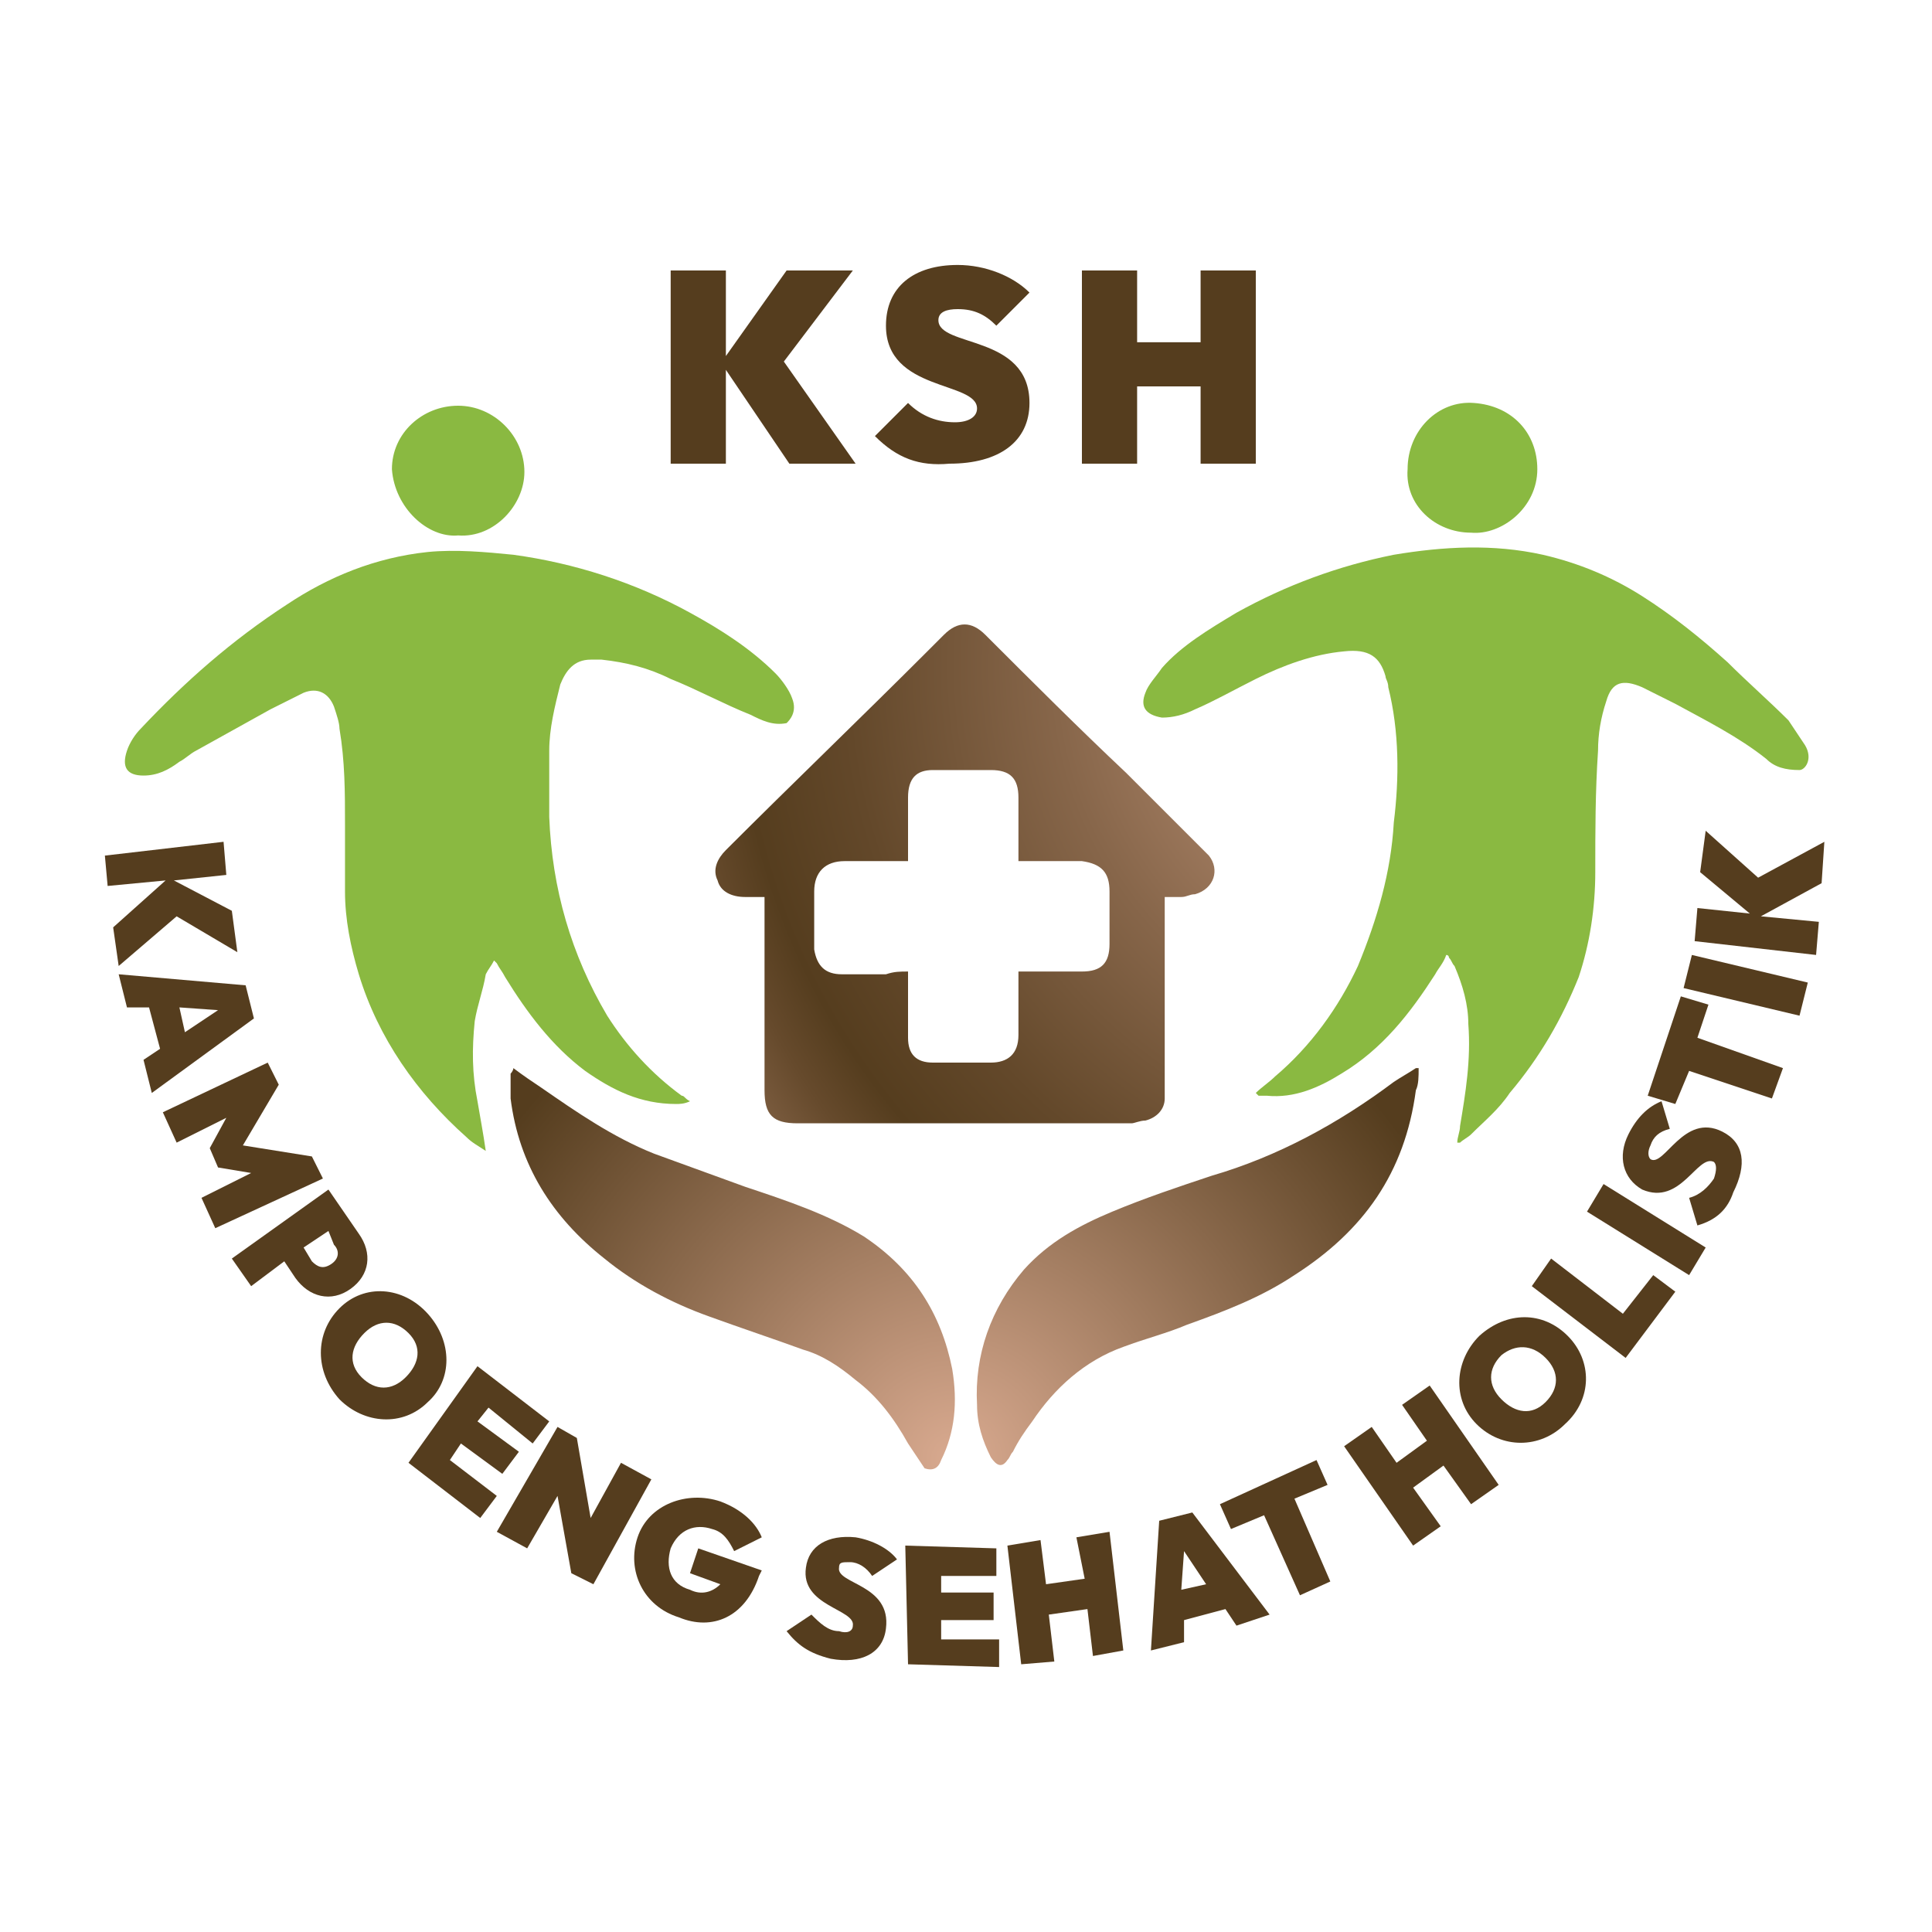 <?xml version="1.0" encoding="utf-8"?>
<!-- Generator: Adobe Illustrator 25.3.1, SVG Export Plug-In . SVG Version: 6.00 Build 0)  -->
<svg version="1.1" id="Layer_1" xmlns="http://www.w3.org/2000/svg" xmlns:xlink="http://www.w3.org/1999/xlink" x="0px" y="0px"
	 viewBox="0 0 70 70" style="enable-background:new 0 0 70 70;" xml:space="preserve">
<style type="text/css">
	.st0{fill:url(#SVGID_1_);}
	.st1{fill:url(#SVGID_2_);}
	.st2{fill:#8AB941;}
	.st3{fill:#553D1E;}
</style>
<g>
	<g>
		<radialGradient id="SVGID_1_" cx="52.081" cy="24.171" r="37.214" gradientUnits="userSpaceOnUse">
			<stop  offset="0" style="stop-color:#D9AA90"/>
			<stop  offset="9.938027e-02" style="stop-color:#C2977C"/>
			<stop  offset="0.373" style="stop-color:#87664A"/>
			<stop  offset="0.575" style="stop-color:#63482A"/>
			<stop  offset="0.682" style="stop-color:#553D1E"/>
			<stop  offset="0.736" style="stop-color:#664A2C"/>
			<stop  offset="0.841" style="stop-color:#906E52"/>
			<stop  offset="0.986" style="stop-color:#D5A78D"/>
			<stop  offset="0.994" style="stop-color:#D9AA90"/>
		</radialGradient>
		<path class="st0" d="M27.7,32.5c-0.3,0-0.5,0-0.7,0c-0.5,0-0.9-0.2-1-0.6c-0.2-0.4,0-0.8,0.3-1.1c2.4-2.4,4.9-4.8,7.3-7.2
			c0.2-0.2,0.4-0.4,0.6-0.6c0.5-0.5,1-0.5,1.5,0c1.7,1.7,3.4,3.4,5.1,5c0.9,0.9,1.8,1.8,2.7,2.7c0.1,0.1,0.2,0.2,0.3,0.3
			c0.4,0.5,0.2,1.2-0.5,1.4c-0.2,0-0.3,0.1-0.5,0.1c-0.2,0-0.4,0-0.6,0c0,0.2,0,0.4,0,0.5c0,2.2,0,4.3,0,6.5c0,0.1,0,0.2,0,0.3
			c0,0.4-0.3,0.7-0.7,0.8c-0.2,0-0.4,0.1-0.5,0.1c-4,0-8,0-12,0c0,0-0.1,0-0.1,0c-0.9,0-1.2-0.3-1.2-1.2c0-2.1,0-4.3,0-6.4
			C27.7,32.9,27.7,32.7,27.7,32.5z M32.9,35.2c0,0.2,0,0.4,0,0.5c0,0.6,0,1.3,0,1.9c0,0.6,0.3,0.9,0.9,0.9c0.7,0,1.4,0,2.1,0
			c0.6,0,1-0.3,1-1c0-0.6,0-1.3,0-1.9c0-0.1,0-0.3,0-0.4c0.2,0,0.3,0,0.5,0c0.6,0,1.2,0,1.8,0c0.7,0,1-0.3,1-1c0-0.6,0-1.3,0-1.9
			c0-0.7-0.3-1-1-1.1c-0.6,0-1.2,0-1.9,0c-0.1,0-0.3,0-0.4,0c0-0.2,0-0.3,0-0.4c0-0.6,0-1.2,0-1.9c0-0.7-0.3-1-1-1
			c-0.7,0-1.4,0-2.1,0c-0.6,0-0.9,0.3-0.9,1c0,0.6,0,1.3,0,1.9c0,0.1,0,0.3,0,0.4c-0.2,0-0.3,0-0.4,0c-0.6,0-1.2,0-1.9,0
			c-0.7,0-1.1,0.4-1.1,1.1c0,0.6,0,1.2,0,1.9c0,0.1,0,0.1,0,0.2c0.1,0.6,0.4,0.9,1,0.9c0.5,0,1.1,0,1.6,0
			C32.4,35.2,32.6,35.2,32.9,35.2z"/>
		<radialGradient id="SVGID_2_" cx="34.555" cy="52.879" r="20.048" gradientUnits="userSpaceOnUse">
			<stop  offset="0" style="stop-color:#D9AA90"/>
			<stop  offset="1" style="stop-color:#553D1E"/>
		</radialGradient>
		<path class="st1" d="M51.4,38.7c-0.1,0-0.1,0-0.1,0c-0.3,0.2-0.5,0.3-0.8,0.5c-2,1.5-4.2,2.7-6.6,3.4c-1.2,0.4-2.4,0.8-3.6,1.3
			C39.1,44.4,38,45,37.1,46c-1.2,1.4-1.8,3.1-1.7,4.9c0,0.7,0.2,1.3,0.5,1.9c0.2,0.3,0.4,0.4,0.6,0.1c0.1-0.1,0.1-0.2,0.2-0.3
			c0.2-0.4,0.4-0.7,0.7-1.1c0.8-1.2,1.9-2.2,3.3-2.7c0.8-0.3,1.6-0.5,2.3-0.8c1.4-0.5,2.7-1,3.9-1.8c2.5-1.6,4-3.7,4.4-6.7
			C51.4,39.3,51.4,39,51.4,38.7z M31.3,44.8C30,44,28.5,43.5,27,43c-1.1-0.4-2.2-0.8-3.3-1.2c-1.5-0.6-2.8-1.5-4.1-2.4
			c-0.3-0.2-0.6-0.4-1-0.7c0,0.1-0.1,0.2-0.1,0.2c0,0.3,0,0.6,0,0.9c0.3,2.4,1.5,4.3,3.4,5.8c1.1,0.9,2.4,1.6,3.8,2.1
			c1.1,0.4,2.3,0.8,3.4,1.2c0.7,0.2,1.3,0.6,1.9,1.1c0.8,0.6,1.4,1.4,1.9,2.3c0.2,0.3,0.4,0.6,0.6,0.9c0.3,0.1,0.5,0,0.6-0.3
			c0.5-1,0.6-2.1,0.4-3.3C34.1,47.6,33.1,46,31.3,44.8z"/>
		<path class="st2" d="M28.7,25.3c-0.1-0.3-0.4-0.7-0.6-0.9c-0.9-0.9-2-1.6-3.1-2.2c-2-1.1-4.2-1.8-6.4-2.1c-1-0.1-2.1-0.2-3.1-0.1
			c-1.9,0.2-3.6,0.9-5.1,1.9c-2,1.3-3.7,2.8-5.3,4.5c-0.2,0.2-0.4,0.5-0.5,0.8c-0.2,0.6,0,0.9,0.6,0.9c0.5,0,0.9-0.2,1.3-0.5
			c0.2-0.1,0.4-0.3,0.6-0.4c0.9-0.5,1.8-1,2.7-1.5c0.4-0.2,0.8-0.4,1.2-0.6c0.5-0.2,0.9,0,1.1,0.5c0.1,0.3,0.2,0.6,0.2,0.8
			c0.2,1.2,0.2,2.3,0.2,3.5c0,0.8,0,1.6,0,2.4c0,1,0.2,2,0.5,3c0.7,2.3,2.1,4.3,3.9,5.9c0.2,0.2,0.4,0.3,0.7,0.5
			c-0.1-0.7-0.2-1.2-0.3-1.8c-0.2-1-0.2-1.9-0.1-2.9c0.1-0.6,0.3-1.1,0.4-1.7c0.1-0.2,0.2-0.3,0.3-0.5c0.1,0.1,0.1,0.1,0.1,0.1
			c0.1,0.2,0.2,0.3,0.3,0.5c0.8,1.3,1.7,2.5,2.9,3.4c1,0.7,2,1.2,3.3,1.2c0.1,0,0.3,0,0.5-0.1c-0.2-0.1-0.2-0.2-0.3-0.2
			c-1.1-0.8-2-1.8-2.7-2.9c-1.3-2.2-2-4.6-2.1-7.2c0-0.8,0-1.6,0-2.4c0-0.8,0.2-1.6,0.4-2.4c0.2-0.5,0.5-0.9,1.1-0.9
			c0.1,0,0.3,0,0.4,0c0.9,0.1,1.7,0.3,2.5,0.7c1,0.4,1.9,0.9,2.9,1.3c0.4,0.2,0.8,0.4,1.3,0.3C28.6,26.1,28.9,25.8,28.7,25.3z
			 M16.6,19.4c1.3,0.1,2.4-1.1,2.4-2.3c0-1.3-1.1-2.4-2.4-2.4c-1.3,0-2.4,1-2.4,2.3C14.3,18.4,15.5,19.5,16.6,19.4z"/>
		<path class="st2" d="M65.4,27c-0.2-0.3-0.4-0.6-0.6-0.9c-0.7-0.7-1.5-1.4-2.2-2.1c-1-0.9-2-1.7-3.1-2.4c-1.1-0.7-2.3-1.2-3.6-1.5
			c-1.8-0.4-3.6-0.3-5.4,0c-2,0.4-3.9,1.1-5.7,2.1c-1,0.6-2,1.2-2.7,2c-0.2,0.3-0.5,0.6-0.6,0.9c-0.2,0.5,0,0.8,0.6,0.9
			c0.4,0,0.8-0.1,1.2-0.3c0.7-0.3,1.4-0.7,2.2-1.1c1-0.5,2.1-0.9,3.2-1c0.9-0.1,1.3,0.2,1.5,0.9c0,0.1,0.1,0.2,0.1,0.4
			c0.4,1.6,0.4,3.3,0.2,4.9c-0.1,1.8-0.6,3.5-1.3,5.2c-0.7,1.5-1.7,2.9-3,4c-0.2,0.2-0.5,0.4-0.7,0.6c0.1,0.1,0.1,0.1,0.1,0.1
			c0.1,0,0.2,0,0.3,0c1,0.1,1.9-0.3,2.7-0.8c1.5-0.9,2.5-2.2,3.4-3.6c0.1-0.2,0.3-0.4,0.4-0.7c0.1,0,0.1,0.1,0.1,0.1
			c0.1,0.1,0.1,0.2,0.2,0.3c0.3,0.7,0.5,1.4,0.5,2.1c0.1,1.3-0.1,2.5-0.3,3.7c0,0.2-0.1,0.4-0.1,0.6l0.1,0c0.1-0.1,0.3-0.2,0.4-0.3
			c0.5-0.5,1-0.9,1.4-1.5c1.1-1.3,1.9-2.7,2.5-4.2c0.4-1.2,0.6-2.5,0.6-3.8c0-1.5,0-2.9,0.1-4.4c0-0.6,0.1-1.2,0.3-1.8
			c0.2-0.7,0.6-0.8,1.3-0.5c0.4,0.2,0.8,0.4,1.2,0.6c1.1,0.6,2.3,1.2,3.3,2c0.3,0.3,0.7,0.4,1.2,0.4C65.4,27.9,65.7,27.5,65.4,27z
			 M53.3,19.3c1.1,0.1,2.4-0.9,2.4-2.3c0-1.3-0.9-2.3-2.3-2.4c-1.3-0.1-2.4,1-2.4,2.4C50.9,18.3,52,19.3,53.3,19.3z"/>
	</g>
	<g>
		<g>
			<path class="st3" d="M24.3,9.8h2v3.1l2.2-3.1h2.4l-2.5,3.3l2.6,3.7h-2.4l-2.3-3.4v3.4h-2V9.8z"/>
			<path class="st3" d="M31.7,15.8l1.2-1.2c0.5,0.5,1.1,0.7,1.7,0.7c0.5,0,0.8-0.2,0.8-0.5c0-1-3.3-0.6-3.3-3c0-1.4,1-2.2,2.6-2.2
				c1,0,2,0.4,2.6,1l-1.2,1.2c-0.4-0.4-0.8-0.6-1.4-0.6c-0.4,0-0.7,0.1-0.7,0.4c0,1,3.3,0.5,3.3,3c0,1.4-1.1,2.2-2.9,2.2
				C33.3,16.9,32.5,16.6,31.7,15.8z"/>
			<path class="st3" d="M39.2,9.8h2v2.6h2.3V9.8h2v7h-2V14h-2.3v2.8h-2V9.8z"/>
		</g>
	</g>
	<g>
		<g>
			<path class="st3" d="M8.1,30.5l0.1,1.2l-1.9,0.2L8.4,33l0.2,1.5l-2.2-1.3L4.3,35l-0.2-1.4L6,31.9l-2.1,0.2L3.8,31L8.1,30.5z"/>
			<path class="st3" d="M8.9,35.7l0.3,1.2l-3.7,2.7l-0.3-1.2L5.8,38l-0.4-1.5l-0.8,0l-0.3-1.2L8.9,35.7z M6.7,37.4l1.2-0.8l-1.4-0.1
				L6.7,37.4z"/>
			<path class="st3" d="M9.7,38.5l0.4,0.8l-1.3,2.2l2.5,0.4l0.4,0.8l-3.9,1.8l-0.5-1.1l1.8-0.9l-1.2-0.2l-0.3-0.7l0.6-1.1l-1.8,0.9
				l-0.5-1.1L9.7,38.5z"/>
			<path class="st3" d="M11.9,43.1l1.1,1.6c0.5,0.7,0.4,1.5-0.3,2c-0.7,0.5-1.5,0.3-2-0.4l-0.4-0.6l-1.2,0.9l-0.7-1L11.9,43.1z
				 M11.9,44.6L11,45.2l0.3,0.5c0.2,0.2,0.4,0.3,0.7,0.1c0.3-0.2,0.3-0.5,0.1-0.7L11.9,44.6z"/>
			<path class="st3" d="M12.3,47.4c0.9-0.9,2.3-0.8,3.2,0.2c0.9,1,0.9,2.4,0,3.2c-0.9,0.9-2.3,0.8-3.2-0.1
				C11.4,49.7,11.4,48.3,12.3,47.4z M14.7,49.9c0.5-0.5,0.6-1.1,0.1-1.6c-0.5-0.5-1.1-0.5-1.6,0c-0.5,0.5-0.6,1.1-0.1,1.6
				C13.6,50.4,14.2,50.4,14.7,49.9z"/>
			<path class="st3" d="M17.3,49.5l2.6,2l-0.6,0.8L17.7,51l-0.4,0.5l1.5,1.1l-0.6,0.8l-1.5-1.1l-0.4,0.6l1.7,1.3l-0.6,0.8l-2.6-2
				L17.3,49.5z"/>
			<path class="st3" d="M20.2,51.7l0.7,0.4l0.5,2.9l1.1-2l1.1,0.6l-2.1,3.8l-0.8-0.4l-0.5-2.8l-1.1,1.9l-1.1-0.6L20.2,51.7z"/>
			<path class="st3" d="M23.1,55.7c0.4-1.2,1.8-1.7,3-1.3c0.8,0.3,1.3,0.8,1.5,1.3l-1,0.5c-0.2-0.4-0.4-0.7-0.8-0.8
				c-0.6-0.2-1.2,0-1.5,0.7c-0.2,0.7,0,1.3,0.7,1.5c0.4,0.2,0.8,0.1,1.1-0.2L25,57l0.3-0.9l2.3,0.8l-0.1,0.2c-0.5,1.5-1.7,2-2.9,1.5
				C23.3,58.2,22.7,56.9,23.1,55.7z"/>
			<path class="st3" d="M28.5,59.1l0.9-0.6c0.3,0.3,0.6,0.6,1,0.6c0.3,0.1,0.5,0,0.5-0.2c0.1-0.6-1.9-0.7-1.7-2.1
				c0.1-0.8,0.8-1.2,1.8-1.1c0.6,0.1,1.2,0.4,1.5,0.8l-0.9,0.6c-0.2-0.3-0.5-0.5-0.8-0.5c-0.3,0-0.4,0-0.4,0.2
				c-0.1,0.6,1.9,0.6,1.7,2.2c-0.1,0.9-0.9,1.3-2,1.1C29.3,59.9,28.9,59.6,28.5,59.1z"/>
			<path class="st3" d="M32.8,56l3.3,0.1l0,1l-2,0l0,0.6l1.9,0l0,1l-1.9,0l0,0.7l2.1,0l0,1l-3.3-0.1L32.8,56z"/>
			<path class="st3" d="M36.5,56l1.2-0.2l0.2,1.6l1.4-0.2L39,55.7l1.2-0.2l0.5,4.3L39.6,60l-0.2-1.7L38,58.5l0.2,1.7L37,60.3
				L36.5,56z"/>
			<path class="st3" d="M42,55.1l1.2-0.3l2.8,3.7l-1.2,0.4l-0.4-0.6l-1.5,0.4l0,0.8l-1.2,0.3L42,55.1z M43.7,57.4l-0.8-1.2l-0.1,1.4
				L43.7,57.4z"/>
			<path class="st3" d="M45.8,54.9l-1.2,0.5l-0.4-0.9l3.5-1.6l0.4,0.9l-1.2,0.5l1.3,3l-1.1,0.5L45.8,54.9z"/>
			<path class="st3" d="M48.7,52.4l1-0.7l0.9,1.3l1.1-0.8l-0.9-1.3l1-0.7l2.5,3.6l-1,0.7l-1-1.4l-1.1,0.8l1,1.4l-1,0.7L48.7,52.4z"
				/>
			<path class="st3" d="M53.5,51.6c-0.9-0.9-0.8-2.3,0.1-3.2c1-0.9,2.3-0.9,3.2,0c0.9,0.9,0.9,2.3-0.1,3.2
				C55.8,52.5,54.4,52.5,53.5,51.6z M56,49.2c-0.5-0.5-1.1-0.5-1.6-0.1c-0.5,0.5-0.5,1.1,0,1.6c0.5,0.5,1.1,0.6,1.6,0.1
				C56.5,50.3,56.5,49.7,56,49.2z"/>
			<path class="st3" d="M55.5,46.6l0.7-1l2.6,2l1.1-1.4l0.8,0.6l-1.8,2.4L55.5,46.6z"/>
			<path class="st3" d="M57.5,43.9l0.6-1l3.7,2.3l-0.6,1L57.5,43.9z"/>
			<path class="st3" d="M61.5,44.4l-0.3-1c0.4-0.1,0.7-0.4,0.9-0.7c0.1-0.3,0.1-0.5,0-0.6c-0.6-0.3-1.2,1.6-2.6,1
				c-0.7-0.4-0.9-1.2-0.5-2c0.3-0.6,0.7-1,1.2-1.2l0.3,1c-0.4,0.1-0.6,0.3-0.7,0.6c-0.1,0.2-0.1,0.4,0,0.5c0.5,0.3,1.2-1.7,2.6-1
				c0.8,0.4,0.9,1.2,0.4,2.2C62.6,43.8,62.2,44.2,61.5,44.4z"/>
			<path class="st3" d="M61.2,38.8L60.7,40l-1-0.3l1.2-3.6l1,0.3l-0.4,1.2l3.1,1.1l-0.4,1.1L61.2,38.8z"/>
			<path class="st3" d="M61,35.8l0.3-1.2l4.2,1l-0.3,1.2L61,35.8z"/>
			<path class="st3" d="M61.4,34.1l0.1-1.2l1.9,0.2l-1.8-1.5l0.2-1.5l1.9,1.7l2.4-1.3L66,32l-2.2,1.2l2.1,0.2l-0.1,1.2L61.4,34.1z"
				/>
		</g>
	</g>
</g>
</svg>
